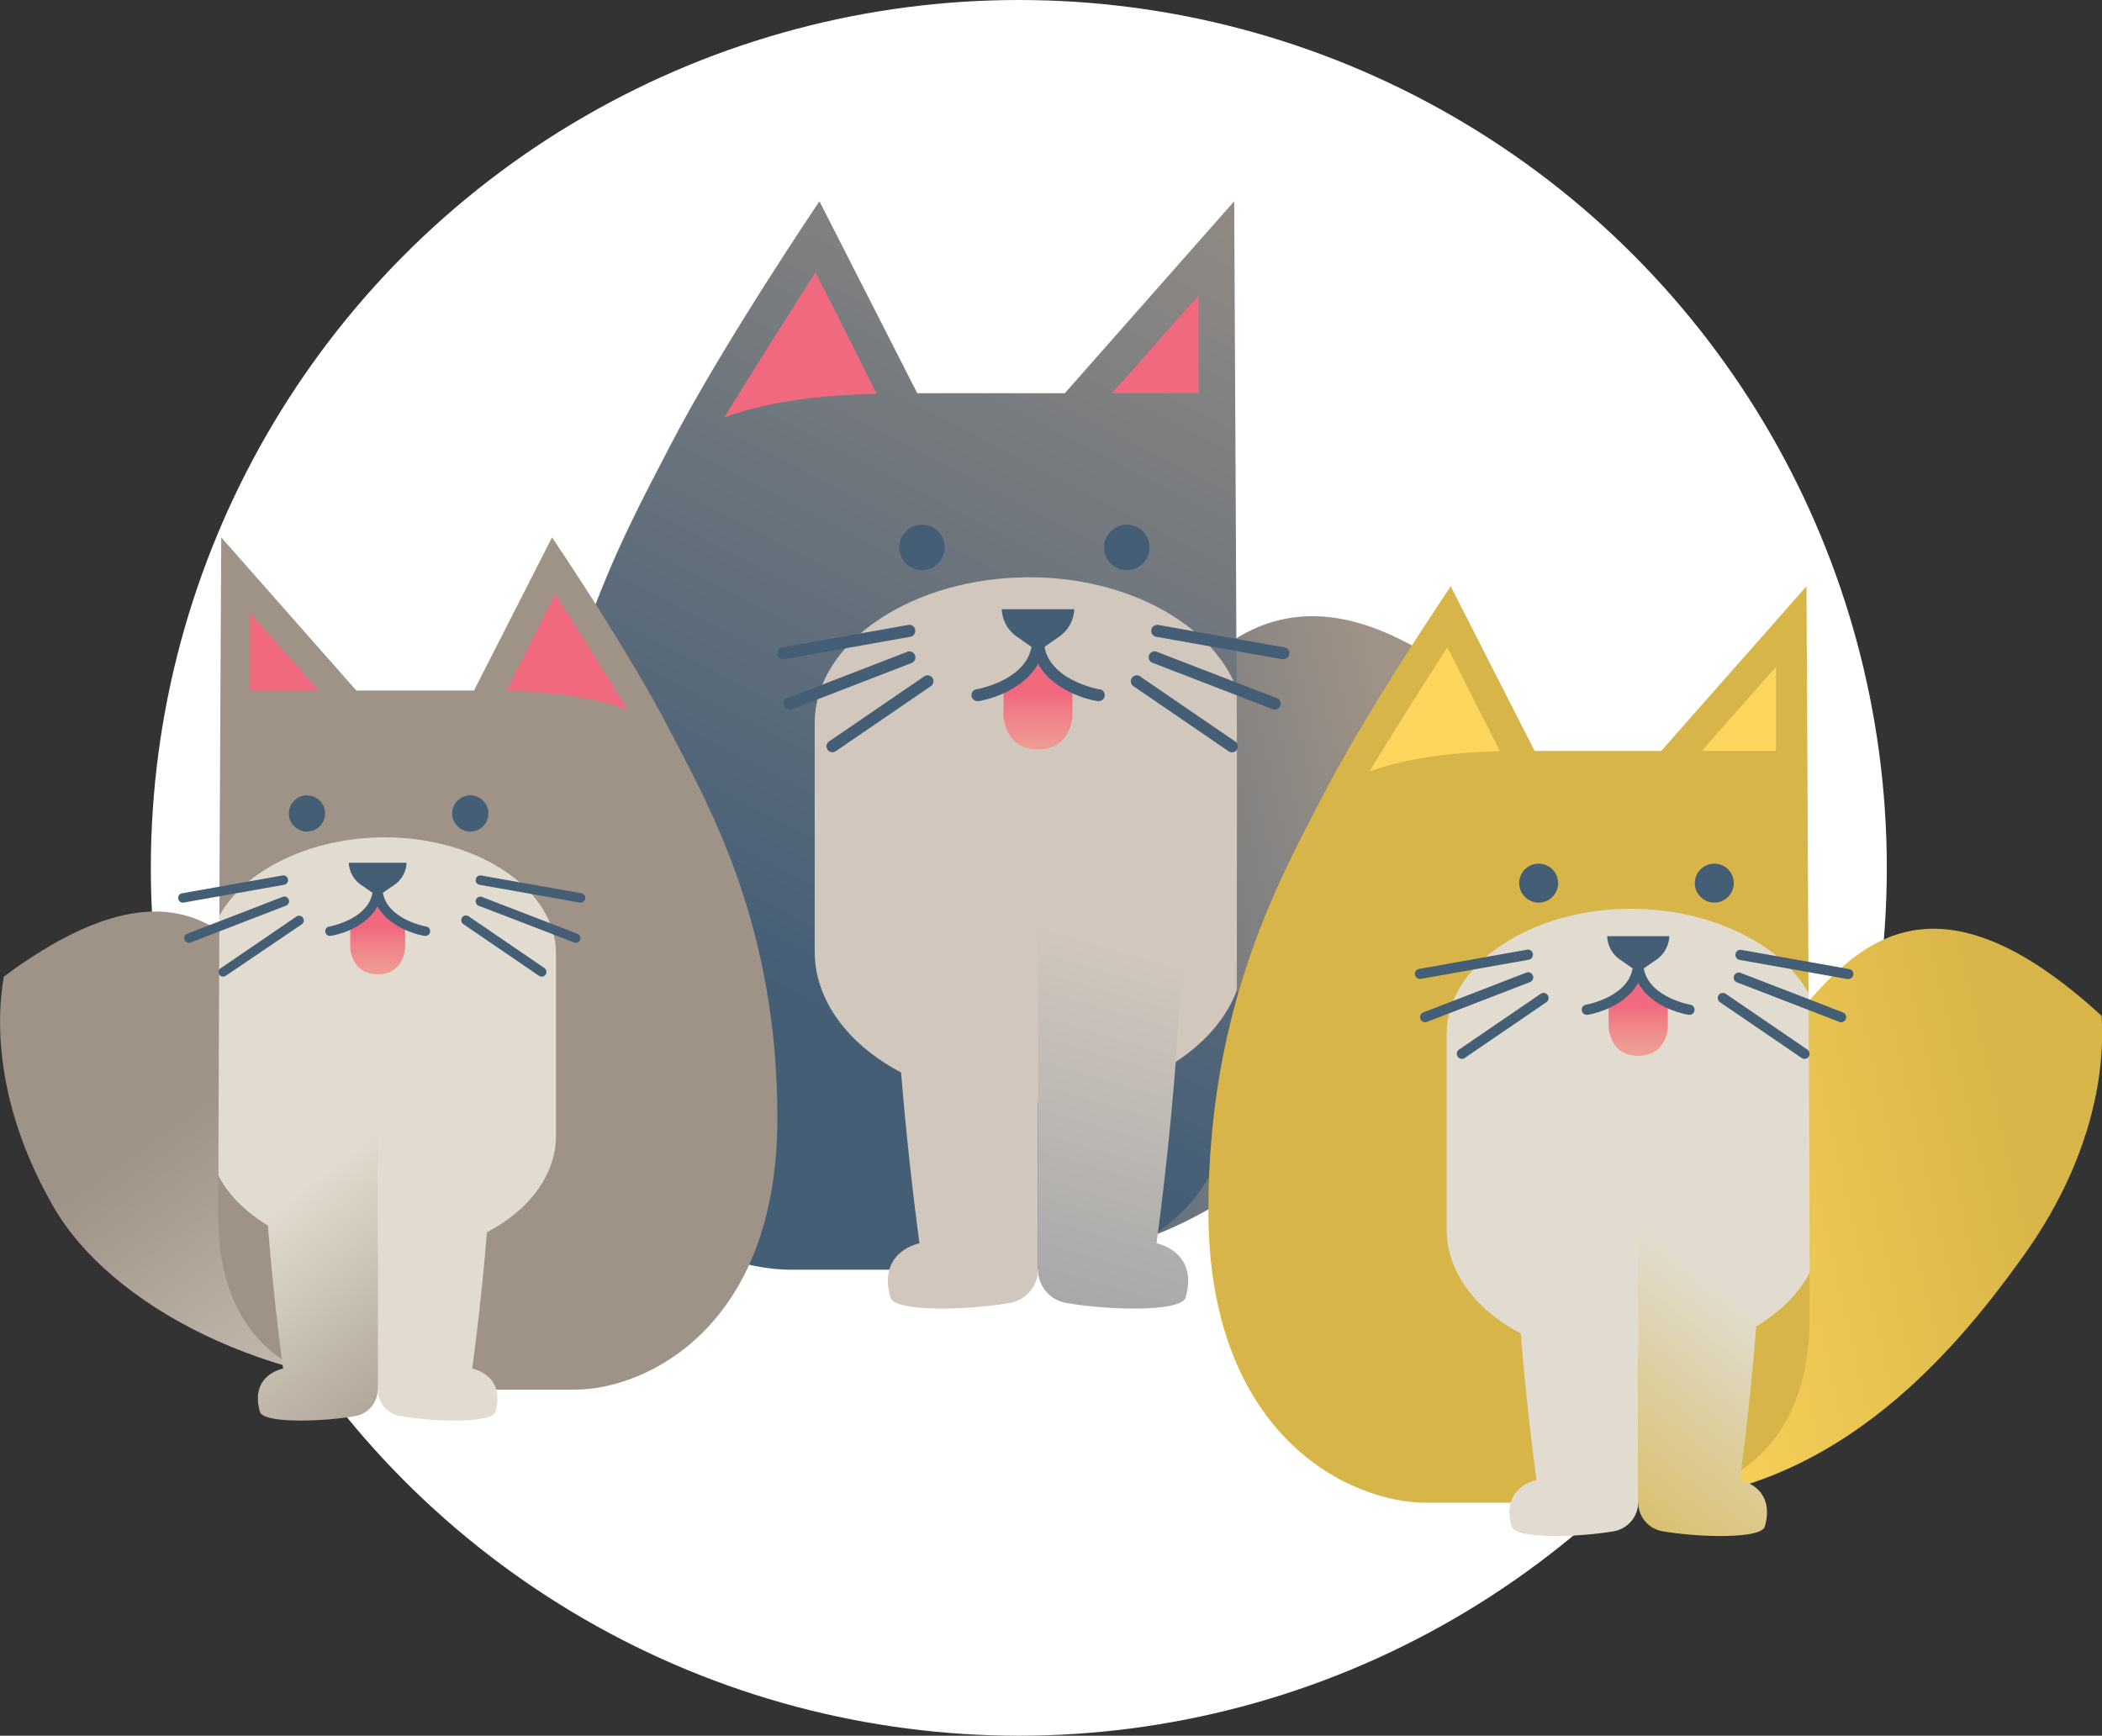 <svg id="f6223b55-edf9-4403-b353-d9794752991c" data-name="Layer 1" xmlns="http://www.w3.org/2000/svg" xmlns:xlink="http://www.w3.org/1999/xlink" viewBox="0 0 355.07 293.24"><rect x="0" y="0" width="355.07" height="293.24" fill="#333333" stroke="none"/><defs><style>.af8345ca-8719-48b1-9566-dd16994bb06c{fill:#fff;}.f78caf31-fed5-4031-a40a-e743eacfb9cc{fill:url(#f628d05d-ddb6-4acb-832b-8042a2ad0b8c);}.ef2c562f-07f0-4ec4-87c8-3b73225a7ed6{fill:url(#fceb0e68-0cbe-4e0c-b1ab-29d0a33b3a9e);}.a1ea394f-c2cb-4d8d-9cf3-4c0f28309cf5{fill:#d1c7bd;}.a1fa14d0-54d7-445f-821f-4dd78a8ce63a{fill:#445e76;}.bb1751d8-84b3-4f29-bd44-ce9c58426b53{fill:url(#b80ca232-8cf4-4cb5-87c5-3c1b0204f1fc);}.a2cb12d9-0528-4f01-a405-fc7f14b85001{fill:#f1697f;}.eac45336-dd11-49df-bbe8-a089069c595d{fill:url(#a0854512-069a-4460-9b20-977a9824c7fc);}.a8881222-4cbb-4a2c-8510-bff8db465719{fill:url(#e4f86b2f-dff1-4f38-9de0-8c0a06dde107);}.bb7d10e0-b8c3-4766-933a-295226537de2{fill:#d7b548;}.a99cc701-a1bf-4f09-a50f-444f42c2bab4{fill:#e1dccf;}.a3f3ebdc-9ba0-48b5-888a-8d49c4118054{fill:url(#a11859cb-00d7-468a-8222-986d2e1ea739);}.ab77a994-977a-4b70-a161-8ae0396d8ae0{fill:#fcd55c;}.e4629f07-2ff6-49d1-82ec-1b42e653e32a{fill:url(#f16825eb-8062-4ad2-aba3-375e703234ce);}.e4538cc1-2c82-43a9-99f2-b42b1f15a63d{fill:url(#a275f924-16c6-4e64-9b87-678d25398673);}.bf741a54-ee97-4847-84ef-ab6a4772094f{fill:#9f9286;}.ab9a63e1-327d-40d6-9e28-3e0165b7d930{fill:url(#e3b93ea5-6b87-4dec-8276-4e3bd38acef3);}.b039facb-81f0-4fda-b038-b5039383ab8e{fill:url(#b205e495-ce43-4e1f-b91e-7bc2712748cc);}</style><linearGradient id="f628d05d-ddb6-4acb-832b-8042a2ad0b8c" x1="240.26" y1="149.15" x2="154.19" y2="168.95" gradientUnits="userSpaceOnUse"><stop offset="0" stop-color="#9f9286"/><stop offset="1" stop-color="#445e76"/></linearGradient><linearGradient id="fceb0e68-0cbe-4e0c-b1ab-29d0a33b3a9e" x1="223.57" y1="11.96" x2="140.29" y2="172.64" xlink:href="#f628d05d-ddb6-4acb-832b-8042a2ad0b8c"/><linearGradient id="b80ca232-8cf4-4cb5-87c5-3c1b0204f1fc" x1="175.34" y1="144" x2="175.34" y2="117.25" gradientUnits="userSpaceOnUse"><stop offset="0" stop-color="#edb59e"/><stop offset="0.28" stop-color="#edb29d"/><stop offset="0.49" stop-color="#eea899"/><stop offset="0.68" stop-color="#ef9892"/><stop offset="0.86" stop-color="#f08289"/><stop offset="1" stop-color="#f1697f"/></linearGradient><linearGradient id="a0854512-069a-4460-9b20-977a9824c7fc" x1="195.24" y1="161.51" x2="138.11" y2="358.72" gradientUnits="userSpaceOnUse"><stop offset="0" stop-color="#d1c7bd"/><stop offset="1" stop-color="#445e76"/></linearGradient><linearGradient id="e4f86b2f-dff1-4f38-9de0-8c0a06dde107" x1="342.93" y1="196.33" x2="270.2" y2="213.06" gradientUnits="userSpaceOnUse"><stop offset="0" stop-color="#d7b548"/><stop offset="1" stop-color="#fcd55c"/></linearGradient><linearGradient id="a11859cb-00d7-468a-8222-986d2e1ea739" x1="276.73" y1="190.57" x2="276.73" y2="169.92" xlink:href="#b80ca232-8cf4-4cb5-87c5-3c1b0204f1fc"/><linearGradient id="f16825eb-8062-4ad2-aba3-375e703234ce" x1="295.06" y1="220.61" x2="261.05" y2="264.47" gradientUnits="userSpaceOnUse"><stop offset="0" stop-color="#e1dccf"/><stop offset="1" stop-color="#d7b548"/></linearGradient><linearGradient id="a275f924-16c6-4e64-9b87-678d25398673" x1="29.47" y1="188.09" x2="80.34" y2="259.31" gradientUnits="userSpaceOnUse"><stop offset="0" stop-color="#9f9286"/><stop offset="1" stop-color="#e1dccf"/></linearGradient><linearGradient id="e3b93ea5-6b87-4dec-8276-4e3bd38acef3" x1="63.8" y1="177.66" x2="63.8" y2="156.91" xlink:href="#b80ca232-8cf4-4cb5-87c5-3c1b0204f1fc"/><linearGradient id="b205e495-ce43-4e1f-b91e-7bc2712748cc" x1="-3060.16" y1="203.83" x2="-3091.79" y2="244.62" gradientTransform="matrix(-1, 0, 0, 1, -3013.41, 0)" gradientUnits="userSpaceOnUse"><stop offset="0" stop-color="#e1dccf"/><stop offset="1" stop-color="#9f9286"/></linearGradient></defs><circle class="af8345ca-8719-48b1-9566-dd16994bb06c" cx="172.1" cy="146.62" r="146.62"/><path class="f78caf31-fed5-4031-a40a-e743eacfb9cc" d="M159.57,214.52c39.2,0,58.13-15,80.07-46,12.85-18.2,16-35.38,15.11-47.48-30.52-27.64-45.75-15.77-56.25-4.17-23.64,26.1-18.12,91.51-37.49,91.51C151.33,208.35,155.49,214.52,159.57,214.52Z"/><path class="ef2c562f-07f0-4ec4-87c8-3b73225a7ed6" d="M138.42,34l16.52,32.43h24.93L208.48,34s.61,112,.61,143.89c0,32.09-24.17,36.62-36.71,36.62H133.52c-14.68,0-42.83-12.85-42.83-57.52,0-40.38,14.09-65.41,22.52-81.7C122.09,58.14,138.42,34,138.42,34Z"/><path class="a1ea394f-c2cb-4d8d-9cf3-4c0f28309cf5" d="M173.87,97.53c-19.62,0-36.25,10.94-36.25,24.63,0,.28,0,38.29,0,38.58,0,14.08,16.24,25.5,36.27,25.5,16.83,0,31-8.05,35.07-19,0-4.33,0-46.47-.05-50.92C204.72,105.51,190.62,97.53,173.87,97.53Z"/><path class="a1fa14d0-54d7-445f-821f-4dd78a8ce63a" d="M132.38,111.36a1,1,0,0,1-.18-2l21.22-3.78a1,1,0,1,1,.35,2l-21.22,3.78Z"/><path class="a1fa14d0-54d7-445f-821f-4dd78a8ce63a" d="M133.38,119.88a1,1,0,0,1-.36-1.94l20.22-7.81A1,1,0,0,1,154,112l-20.22,7.82A.89.89,0,0,1,133.38,119.88Z"/><path class="a1fa14d0-54d7-445f-821f-4dd78a8ce63a" d="M140.61,127.09a1,1,0,0,1-.82-.44,1,1,0,0,1,.26-1.39l16.08-11a1,1,0,0,1,1.13,1.65l-16.08,11A1.06,1.06,0,0,1,140.61,127.09Z"/><path class="a1fa14d0-54d7-445f-821f-4dd78a8ce63a" d="M216.7,111.36h-.17l-21.22-3.78a1,1,0,1,1,.35-2l21.22,3.78a1,1,0,0,1-.18,2Z"/><path class="a1fa14d0-54d7-445f-821f-4dd78a8ce63a" d="M215.32,119.88a.92.92,0,0,1-.36-.07L194.75,112a1,1,0,1,1,.72-1.86l20.21,7.81a1,1,0,0,1-.36,1.94Z"/><path class="a1fa14d0-54d7-445f-821f-4dd78a8ce63a" d="M208.09,127.09a1,1,0,0,1-.56-.17l-16.08-11a1,1,0,0,1-.26-1.38,1,1,0,0,1,1.39-.27l16.07,11a1,1,0,0,1-.56,1.83Z"/><path class="bb1751d8-84b3-4f29-bd44-ce9c58426b53" d="M177.17,113.06l-1.83-2.12-1.82,2.12-4,2.93v5s.19,5.61,5.82,5.61,5.82-5.61,5.82-5.61v-5Z"/><path class="a1fa14d0-54d7-445f-821f-4dd78a8ce63a" d="M185.66,116.44c-.1,0-9.32-1.67-9.32-8.34a1,1,0,0,0-2,0c0,6.67-9.22,8.32-9.31,8.34a1,1,0,0,0,.16,2h.17c2.94-.5,7.88-2.4,10-6.32,2.1,3.92,7,5.82,10,6.32h.17a1,1,0,0,0,.17-2Z"/><path class="a1fa14d0-54d7-445f-821f-4dd78a8ce63a" d="M169.22,102.92a5.93,5.93,0,0,0,2.77,4.79l3.35,2.35,3.36-2.35a5.94,5.94,0,0,0,2.76-4.79Z"/><circle class="a1fa14d0-54d7-445f-821f-4dd78a8ce63a" cx="155.74" cy="92.48" r="3.84"/><circle class="a1fa14d0-54d7-445f-821f-4dd78a8ce63a" cx="190.33" cy="92.48" r="3.84"/><path class="a2cb12d9-0528-4f01-a405-fc7f14b85001" d="M122.37,70.52c8.22-3.09,18.73-3.86,25.73-4L137.76,46C133.5,52.64,126.66,63.45,122.37,70.52Z"/><path class="a2cb12d9-0528-4f01-a405-fc7f14b85001" d="M202.48,49.87,187.84,66.44h14.64Z"/><path class="a1ea394f-c2cb-4d8d-9cf3-4c0f28309cf5" d="M175.34,155.12v59.34a5.74,5.74,0,0,1-4.75,5.66c-7.23,1.27-19.47,1.55-20.18-.91-1.66-5.8,1.78-8.39,4.91-9.17-1.16-8.53-4.29-33.93-4.29-54.92"/><path class="eac45336-dd11-49df-bbe8-a089069c595d" d="M175.34,155.12v59.34a5.74,5.74,0,0,0,4.75,5.66c7.23,1.27,19.47,1.55,20.18-.91,1.66-5.8-1.78-8.39-4.91-9.17,1.16-8.53,4.29-33.93,4.29-54.92"/><path class="a8881222-4cbb-4a2c-8510-bff8db465719" d="M275.33,253.88c33.62,0,54.42-24.93,66.41-41.62C352.88,196.74,355.68,182,355,171.62c-26-23.88-39.15-13.78-48.22-3.89-20.43,22.26-13.57,80.85-30.18,80.85C268.26,248.58,271.83,253.88,275.33,253.88Z"/><path class="bb7d10e0-b8c3-4766-933a-295226537de2" d="M245.06,99.05l14.17,27.82h21.38l24.54-27.82s.53,96.07.53,123.42c0,27.52-20.73,31.41-31.49,31.41H240.86c-12.6,0-36.74-11-36.74-49.34,0-34.64,12.09-56.1,19.31-70.07C231.05,119.74,245.06,99.05,245.06,99.05Z"/><path class="a99cc701-a1bf-4f09-a50f-444f42c2bab4" d="M275.47,153.53c-16.83,0-31.1,9.39-31.1,21.13,0,.24,0,32.84,0,33.09,0,12.08,13.93,21.87,31.12,21.87,13.56,0,25.84-6.1,30.2-14.6,0-11.81-.1-29.33-.18-47.21C301,159.48,288.85,153.53,275.47,153.53Z"/><path class="a1fa14d0-54d7-445f-821f-4dd78a8ce63a" d="M239.88,165.4a.87.87,0,0,1-.85-.71.85.85,0,0,1,.7-1l18.2-3.24a.84.84,0,0,1,1,.69.87.87,0,0,1-.69,1L240,165.38Z"/><path class="a1fa14d0-54d7-445f-821f-4dd78a8ce63a" d="M240.74,172.7a.85.85,0,0,1-.8-.55.86.86,0,0,1,.49-1.11l17.34-6.7a.86.86,0,1,1,.62,1.6l-17.34,6.7A.85.85,0,0,1,240.74,172.7Z"/><path class="a1fa14d0-54d7-445f-821f-4dd78a8ce63a" d="M246.94,178.89a.86.86,0,0,1-.71-.38.85.85,0,0,1,.23-1.19l13.79-9.42a.86.86,0,0,1,1.19.23.85.85,0,0,1-.23,1.19l-13.79,9.42A.83.83,0,0,1,246.94,178.89Z"/><path class="a1fa14d0-54d7-445f-821f-4dd78a8ce63a" d="M312.2,165.4l-.15,0-18.2-3.23a.87.87,0,0,1-.69-1,.85.85,0,0,1,1-.69l18.2,3.24a.85.85,0,0,1,.7,1A.88.88,0,0,1,312.2,165.4Z"/><path class="a1fa14d0-54d7-445f-821f-4dd78a8ce63a" d="M311,172.7a.85.85,0,0,1-.31-.06l-17.34-6.7a.86.86,0,0,1,.62-1.6l17.34,6.7a.86.86,0,0,1-.31,1.66Z"/><path class="a1fa14d0-54d7-445f-821f-4dd78a8ce63a" d="M304.82,178.89a.88.88,0,0,1-.49-.15l-13.79-9.42a.85.85,0,0,1-.22-1.19.86.86,0,0,1,1.19-.23l13.79,9.42a.86.86,0,0,1-.48,1.57Z"/><path class="a3f3ebdc-9ba0-48b5-888a-8d49c4118054" d="M278.29,166.85,276.73,165l-1.57,1.81-3.43,2.52v4.25s.16,4.8,5,4.8,5-4.8,5-4.8v-4.25Z"/><path class="a1fa14d0-54d7-445f-821f-4dd78a8ce63a" d="M285.58,169.75c-.08,0-8-1.43-8-7.15a.86.86,0,1,0-1.71,0c0,5.72-7.91,7.14-8,7.15a.86.86,0,0,0,.14,1.7h.14c2.52-.42,6.77-2.05,8.57-5.42,1.8,3.37,6,5,8.56,5.42h.14a.86.86,0,0,0,.15-1.7Z"/><path class="a1fa14d0-54d7-445f-821f-4dd78a8ce63a" d="M271.48,158.16a5.07,5.07,0,0,0,2.37,4.1l2.88,2,2.88-2a5.07,5.07,0,0,0,2.37-4.1Z"/><circle class="a1fa14d0-54d7-445f-821f-4dd78a8ce63a" cx="259.91" cy="149.2" r="3.29"/><circle class="a1fa14d0-54d7-445f-821f-4dd78a8ce63a" cx="289.58" cy="149.2" r="3.29"/><path class="ab77a994-977a-4b70-a161-8ae0396d8ae0" d="M231.29,130.37c7.06-2.66,16.07-3.32,22.07-3.47l-8.87-17.55C240.84,115,235,124.3,231.29,130.37Z"/><path class="ab77a994-977a-4b70-a161-8ae0396d8ae0" d="M300,112.65l-12.55,14.22H300Z"/><path class="a99cc701-a1bf-4f09-a50f-444f42c2bab4" d="M276.73,202.93v50.89a5,5,0,0,1-4.08,4.87c-6.2,1.08-16.7,1.32-17.3-.78-1.43-5,1.52-7.2,4.2-7.87-1-7.32-3.68-29.11-3.68-47.11"/><path class="e4629f07-2ff6-49d1-82ec-1b42e653e32a" d="M276.73,202.93v50.89a4.94,4.94,0,0,0,4.07,4.87c6.21,1.08,16.7,1.32,17.31-.78,1.42-5-1.52-7.2-4.21-7.87,1-7.32,3.68-29.11,3.68-47.11"/><path class="e4538cc1-2c82-43a9-99f2-b42b1f15a63d" d="M76.38,234.77c-31.27,0-57.93-14.37-67.41-31C.15,188.39-1,174.49.64,165c26.36-19.59,37.53-9,45,1,16.75,22.55,14.16,63.87,29.61,63.87C83,229.85,79.63,234.77,76.38,234.77Z"/><path class="bf741a54-ee97-4847-84ef-ab6a4772094f" d="M93.25,90.79,80.07,116.66H60.19L37.37,90.79s-.49,89.34-.49,114.78c0,25.59,19.28,29.2,29.28,29.2h31c11.71,0,34.16-10.25,34.16-45.88,0-32.21-11.24-52.17-18-65.16C106.28,110,93.25,90.79,93.25,90.79Z"/><path class="a99cc701-a1bf-4f09-a50f-444f42c2bab4" d="M65,141.46c15.65,0,28.92,8.73,28.92,19.64,0,.23,0,30.55,0,30.78,0,11.23-13,20.33-28.94,20.33-12.61,0-24-5.67-28.08-13.57,0-11,.09-27.28.16-43.91C41.23,147,52.52,141.46,65,141.46Z"/><path class="a1fa14d0-54d7-445f-821f-4dd78a8ce63a" d="M98.07,152.49a.78.78,0,0,0,.78-.66.79.79,0,0,0-.64-.92l-16.93-3a.79.79,0,0,0-.92.64.8.8,0,0,0,.64.93l16.93,3Z"/><path class="a1fa14d0-54d7-445f-821f-4dd78a8ce63a" d="M97.27,159.28a.78.78,0,0,0,.74-.51.79.79,0,0,0-.45-1l-16.13-6.23a.79.79,0,1,0-.57,1.48L97,159.23A.71.71,0,0,0,97.27,159.28Z"/><path class="a1fa14d0-54d7-445f-821f-4dd78a8ce63a" d="M91.5,165a.83.83,0,0,0,.66-.35.8.8,0,0,0-.21-1.11l-12.82-8.76a.8.8,0,0,0-.9,1.32l12.82,8.76A.82.82,0,0,0,91.5,165Z"/><path class="a1fa14d0-54d7-445f-821f-4dd78a8ce63a" d="M30.81,152.49H31l16.92-3a.8.8,0,1,0-.27-1.57l-16.93,3a.8.8,0,0,0,.14,1.58Z"/><path class="a1fa14d0-54d7-445f-821f-4dd78a8ce63a" d="M31.91,159.28a.71.71,0,0,0,.29-.05L48.32,153a.79.79,0,1,0-.57-1.48l-16.13,6.23a.79.79,0,0,0-.45,1A.78.78,0,0,0,31.91,159.28Z"/><path class="a1fa14d0-54d7-445f-821f-4dd78a8ce63a" d="M37.68,165a.85.85,0,0,0,.45-.14L51,156.14a.8.8,0,0,0-.9-1.32l-12.82,8.76a.79.79,0,0,0-.21,1.11A.82.82,0,0,0,37.68,165Z"/><path class="ab9a63e1-327d-40d6-9e28-3e0165b7d930" d="M62.35,153.84l1.45-1.68,1.46,1.68,3.18,2.34v3.95s-.14,4.47-4.64,4.47-4.64-4.47-4.64-4.47v-3.95Z"/><path class="a1fa14d0-54d7-445f-821f-4dd78a8ce63a" d="M55.57,156.54c.08,0,7.43-1.33,7.43-6.65a.8.8,0,1,1,1.6,0c0,5.32,7.35,6.64,7.43,6.65a.8.8,0,0,1-.13,1.58h-.14c-2.34-.39-6.28-1.91-8-5-1.67,3.13-5.62,4.65-8,5H55.7a.8.8,0,0,1-.13-1.58Z"/><path class="a1fa14d0-54d7-445f-821f-4dd78a8ce63a" d="M68.68,145.76a4.75,4.75,0,0,1-2.2,3.82l-2.68,1.87-2.68-1.87a4.75,4.75,0,0,1-2.2-3.82Z"/><circle class="a1fa14d0-54d7-445f-821f-4dd78a8ce63a" cx="79.44" cy="137.43" r="3.06"/><circle class="a1fa14d0-54d7-445f-821f-4dd78a8ce63a" cx="51.85" cy="137.43" r="3.06"/><path class="a2cb12d9-0528-4f01-a405-fc7f14b85001" d="M106.05,119.92c-6.56-2.47-14.94-3.09-20.52-3.23l8.25-16.32C97.17,105.65,102.63,114.27,106.05,119.92Z"/><path class="a2cb12d9-0528-4f01-a405-fc7f14b85001" d="M42.16,103.44l11.67,13.22H42.16Z"/><path class="a99cc701-a1bf-4f09-a50f-444f42c2bab4" d="M63.8,187.4v47.32a4.58,4.58,0,0,0,3.79,4.52c5.77,1,15.53,1.24,16.09-.72,1.33-4.63-1.41-6.69-3.91-7.32.93-6.8,3.42-27.06,3.42-43.8"/><path class="b039facb-81f0-4fda-b038-b5039383ab8e" d="M63.8,187.4v47.32A4.57,4.57,0,0,1,60,239.24c-5.77,1-15.53,1.24-16.09-.72-1.33-4.63,1.41-6.69,3.91-7.32-.92-6.8-3.42-27.06-3.42-43.8"/></svg>